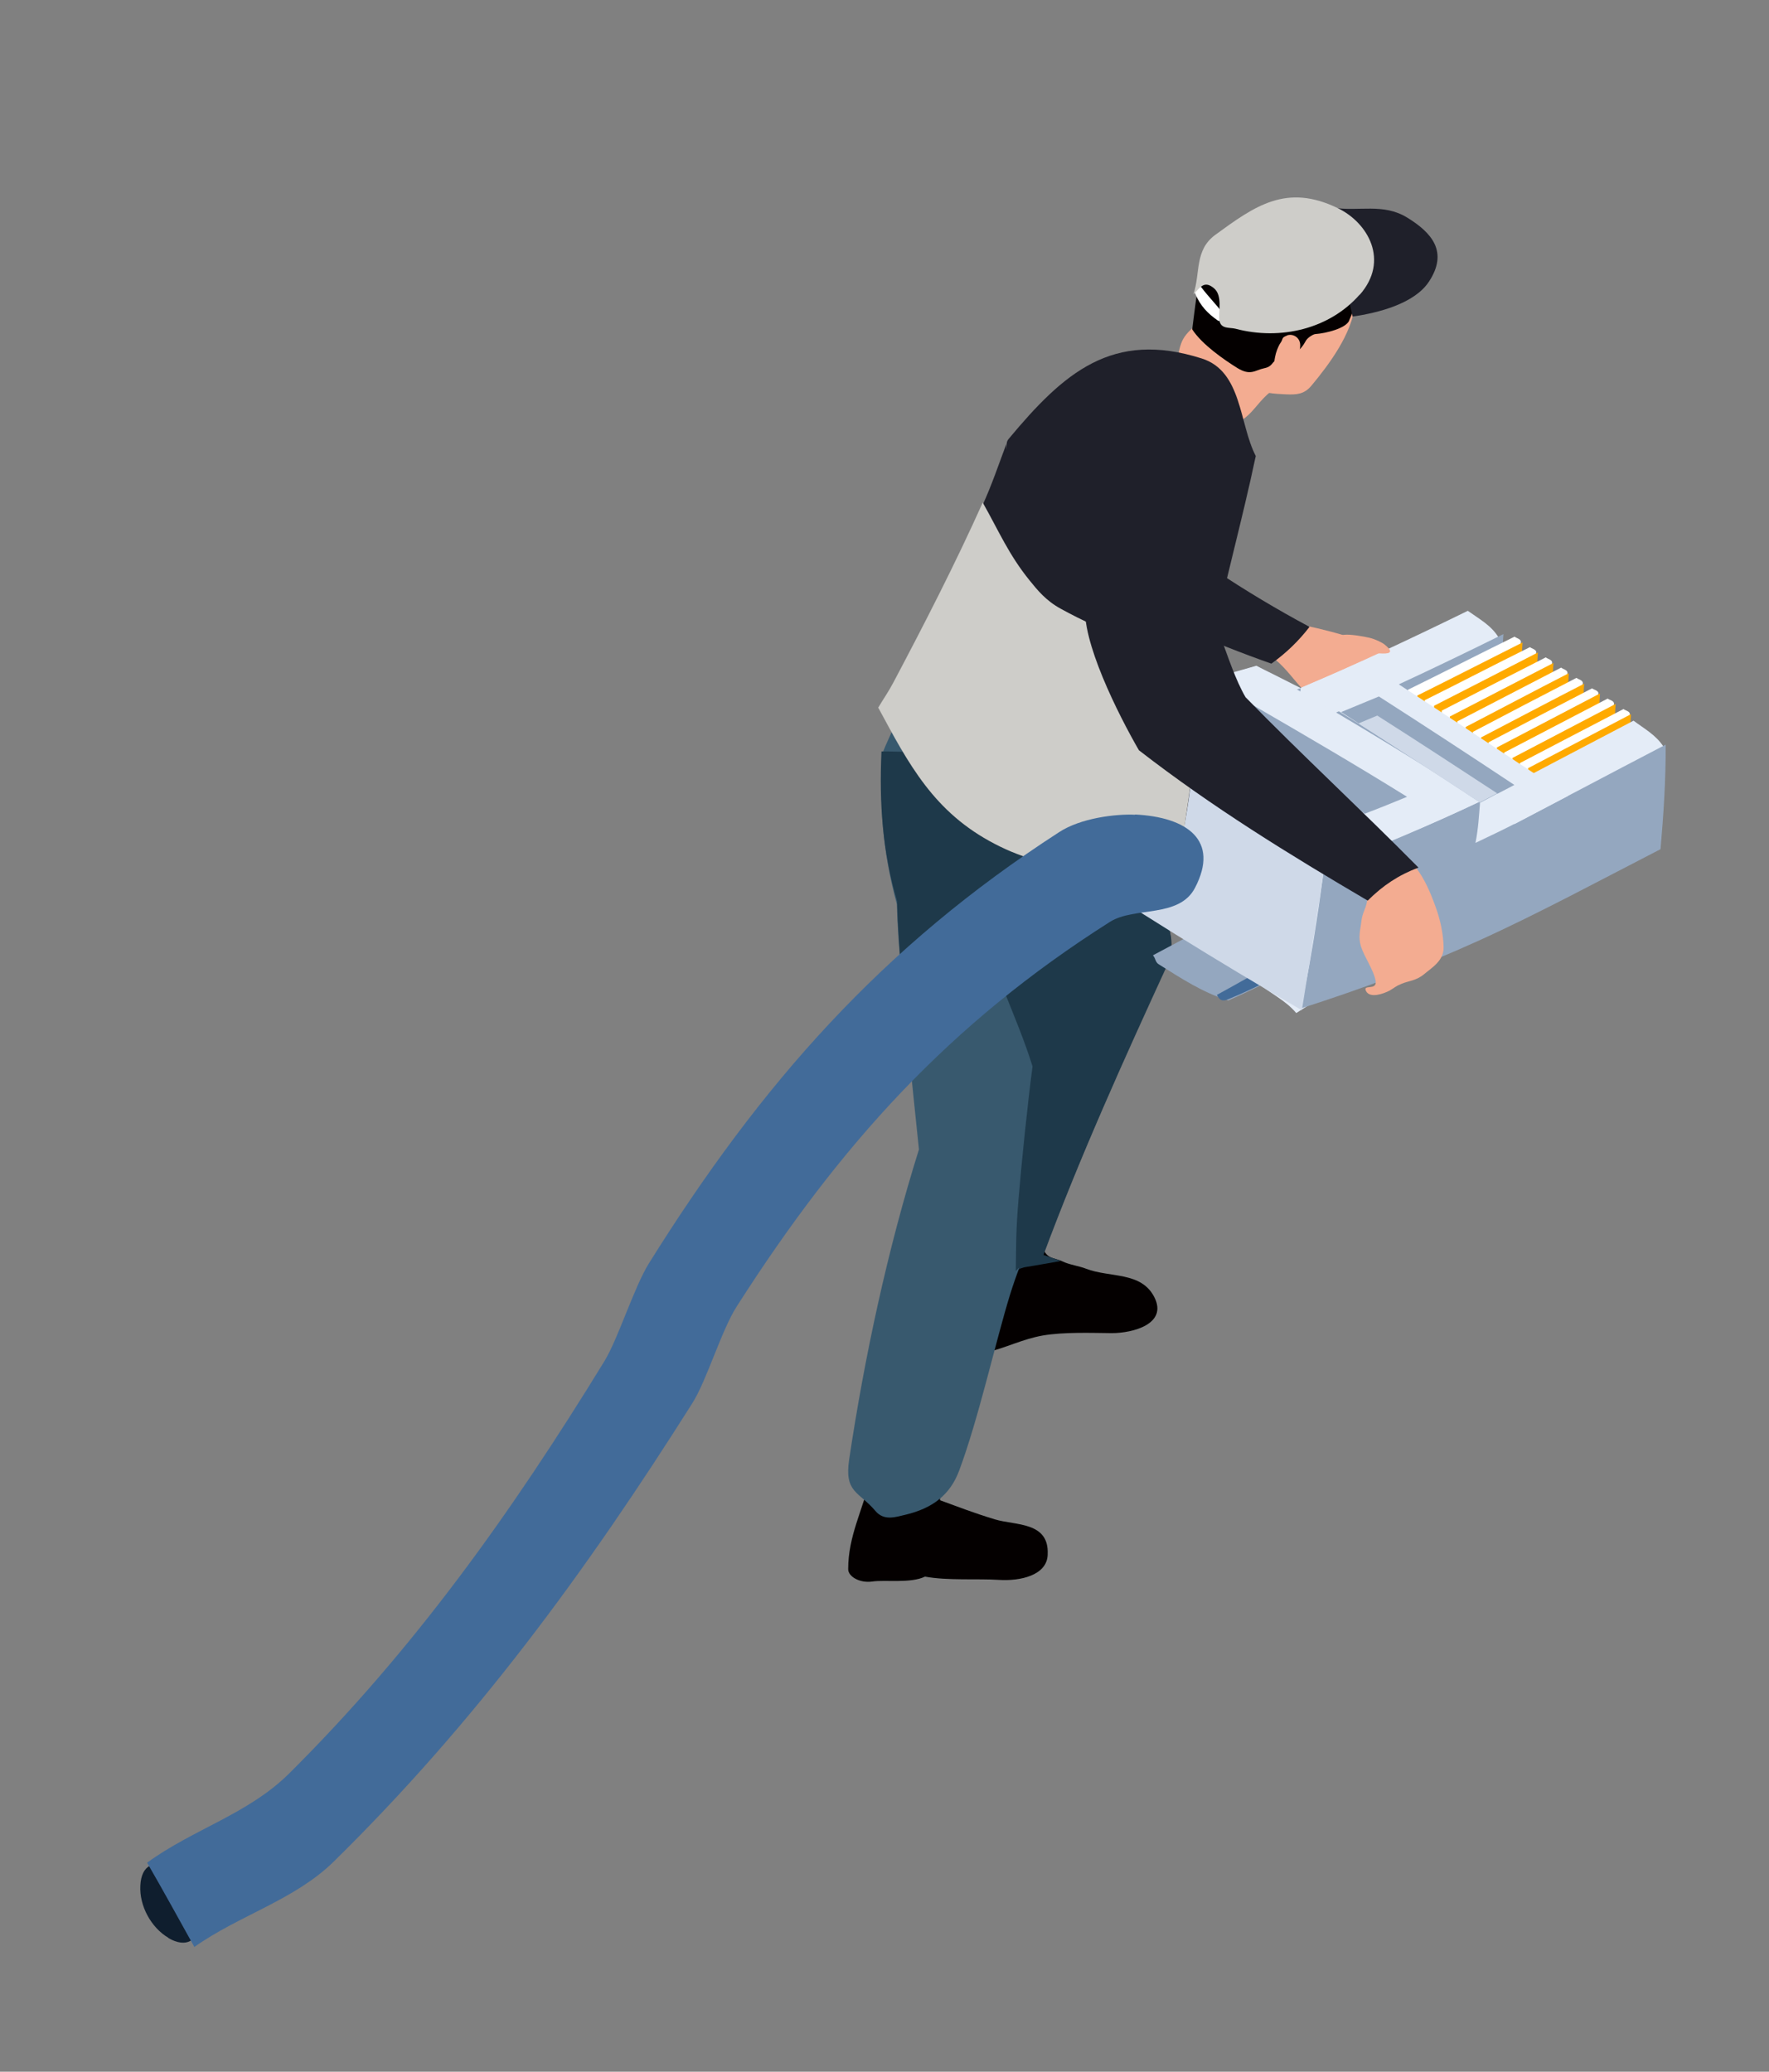 <?xml version="1.0" encoding="UTF-8"?>
<svg id="_レイヤー_2" data-name="レイヤー 2" xmlns="http://www.w3.org/2000/svg" viewBox="0 0 76 89">
  <rect x="0" y="0" width="76" height="89" fill="#808080" stroke="none"/>
  <g id="_タイトル" data-name="タイトル">
    <g id="top-hero-title-connect-man-10">
      <g>
        <g>
          <path d="M58.25,27.46c-.58-.21-1.51-.45-2.2-.59s-1.4-.29-2.08-.45c-.28,.25-.56,.5-.83,.76,.53,.38,1.18,.76,1.66,1.16,.48,.41,.76,.84,1.18,1.28,1.17-.5,2.34-1.01,3.52-1.51-.5-.23-.66-.43-1.25-.65Z" fill="#f3ac91"/>
          <path d="M45.01,66.8c-.04,.88-1.18,1.13-2.1,1.07-.91-.06-2.19,.04-3.17-.14-.62,.3-1.72,.13-2.26,.21-.54,.08-1.04-.21-1.04-.53,0-1.44,.63-2.53,.93-3.86,.92-.29,1.81-.61,2.72-.93,.1,.61,.23,1.22,.3,1.83,.82,.3,1.46,.55,2.35,.82,.89,.27,2.34,.09,2.27,1.51Z" fill="#040000"/>
          <path d="M42.33,53.12c-.12,1.66-.21,3.32-.26,4.98,.09,0,.22,.01,.3,0,.86-.2,1.54-.57,2.44-.73,.9-.15,2.02-.11,2.95-.1,.93,0,2.4-.4,1.84-1.53s-1.92-.84-2.95-1.24c-.27-.11-.72-.17-1-.31-.28-.14-.57-.1-.76-.4-.19-.3-.11-.89-.46-1.1-.35-.2-.52,.04-.89,.1s-.82,.23-1.2,.33Z" fill="#040000"/>
          <path d="M41.55,39.53c.07,2.19-.09,3.06-.39,5.53-.3,2.47-1.06,6.43-1.3,9.2,.61,.42,1.44,.51,2.1,.53,.66,.03,1.05-.1,1.66-.21,.17-.03,.27-.11,.46-.21s.51-.31,.72-.43c1.62-4.37,3.5-8.42,5.39-12.75,.15-.35,.22-.8-.02-1.46s-.35-1.28-.69-2.36c-.34-1.08-1-3.38-1.51-4.64-1.04-.19-2.38-.06-3.34-.03s-1.94,.06-2.71,.1-1.01,.08-1.67,.15c.42,2.19,1.23,4.39,1.3,6.58Z" fill="#162a3a"/>
          <path d="M45.03,51.32c-.32,1.01-1.14,2.68-1.64,4.31-.62,2.01-1.35,5.32-2.18,7.54-.4,1.08-1.18,1.63-2.3,1.9-.43,.1-.93,.28-1.3-.16-.71-.84-1.34-.78-1.13-2.2,.65-4.36,1.65-9.04,3-13.33-.17-1.66-.3-2.85-.47-4.6s-.43-4.07-.48-5.94c-.6-2.22-.78-4.29-.58-6.57,0-.02,.02-.05,.03-.08,.18-.45,.44-.87,.49-1.38,1.24,.81,1.75,1.25,3.18,2.14,1.43,.89,3.7,2.31,5.49,2.91,.03,1.43,.52,1.65,.35,3.27-.43,3.99-1.13,7.96-2.47,12.21Z" fill="#38596e"/>
          <path d="M48.38,21.65c-.43,1.18-.84,2.37-1.23,3.57,2.42,1.29,4.89,2.38,7.47,3.29,.63-.45,1.17-.97,1.64-1.58-2.82-1.51-5.41-3.24-7.88-5.27Z" fill="#1f202a"/>
          <g>
            <path d="M52.32,18.18c1.44,.3,1.56-1.1,2.64-1.57-.99-1.08-1.96-2.12-2.97-3.17-.4,.44-1.05,.73-1.25,1.33-.48,1.41,.14,3.12,1.58,3.41Z" fill="#f3ac91"/>
            <path d="M53.75,16.62c.43,.27,1.02,.3,1.49,.32s.79,0,1.1-.37c.8-.96,1.72-2.22,1.87-3.44,.22-1.88-.75-3.06-2.38-3.58-1.63-.53-2.84,.32-3.72,1.52-.89,1.2-.41,2.41-.62,3.74,.78,.59,1.43,1.31,2.26,1.82Z" fill="#f3ac91"/>
            <path d="M57.96,13.78c-.15,.33-1,.54-1.44,.57-.09,0-.35,.15-.43,.31-.09,.16-.22,.37-.44,.48-.22,.11-.51,.2-.77,.3s-.18,.3-.57,.38c-.39,.08-.58,.34-1.15-.01-.56-.35-1.51-1-1.94-1.66,.22-1.61,.24-3.16,1.66-4.2s3.11-.96,4.47,.1c1.36,1.06,1.29,2.21,.61,3.72Z" fill="#040000"/>
            <path d="M55.28,14.42c-.24,.09-.15,.15-.26,.3-.11,.15-.21,.44-.24,.61-.03,.17-.06,.28-.01,.43,.05,.15,.07,.26,.27,.2,.19-.05,.28-.09,.44-.31,.15-.22,.39-.49,.38-.83-.01-.34-.33-.5-.57-.41Z" fill="#f3ac91"/>
          </g>
          <path d="M50.19,41.37c-1.92,4.18-3.77,8.26-5.36,12.54,.25,.08,.5,.17,.75,.26-.51,.09-1.06,.19-1.56,.27-.1,.02-.14,.06-.21,.03-.06-.03-.17,.16-.17,.12,.02-1.23,0-1.64,.12-3.1s.38-4.02,.6-5.68c-.35-1.12-.78-2.13-1.2-3.19-1.39,.88-2.73,1.83-4.06,2.81-.24-2.23-.5-4.46-.56-6.71-.63-2.15-.77-4.22-.67-6.44,.36,0,.21,0,.68,.01,.47,0,1.49,.05,2.1,.08,.61,.03,1.29,.06,1.9,.09,1.07-2.8,2.19-5.59,3.32-8.36,1.53,3.65,3.26,7.17,5.16,10.64-.08,.5-.16,1-.24,1.49-.01,.07-.02,.13-.04,.19-.01,.06-.04,.13-.06,.19-.19,.6-.58,1.28-.7,1.87-.12,.59,.2,1.12,.28,1.6,.08,.48,.07,.96-.09,1.3Z" fill="#1e394a"/>
          <g>
            <g>
              <path d="M49.54,41.05c.11,.12,.09,.29,.25,.38,.96,.6,1.86,1.2,2.98,1.55,2.89-1.26,6.82-3.61,9.05-5.3s2.72-2.6,4.56-4.21c-.94-.26-1.63-.79-2.44-1.25-1.23,.65-2.47,1.28-3.74,1.84-.02,.26-.05,.52-.08,.78-3.42,2.26-6.96,4.29-10.59,6.2Z" fill="#94a7bf"/>
              <path d="M52.28,42.74c.11,.21,.21,.3,.48,.19,2.81-1.15,6.71-3.62,8.91-5.06,2.19-1.45,2.8-1.6,4.67-2.83-.31-.41-.18-.9-.19-1.38-1.21,.63-2.43,1.27-3.67,1.85-.02,.26-.05,.52-.07,.77-3.22,2.41-6.6,4.53-10.13,6.46Z" fill="#426b99"/>
            </g>
            <g>
              <path d="M53.99,28.61c.63,.31,1.26,.63,1.89,.95,2.43-1.04,4.81-2.16,7.18-3.32,.49,.35,1,.62,1.32,1.14-2.9,2.25-6.67,4.83-9.68,6.52-3.01,1.7-5.13,2.65-8,4.15-.4-.6-1.03-.95-1.54-1.47,.2-1.1,.44-2.61,.61-3.62s.25-1.51,.4-2.42c2.64-.5,5.23-1.2,7.81-1.94Z" fill="#e4ecf7"/>
              <path d="M55.88,29.56c-.05,.59-.11,1.18-.17,1.77,3.01-1.25,5.95-2.64,8.88-4.09-.1,1.52-.17,3.04-.31,4.57-2.8,1.39-5.75,2.74-8.68,3.72-2.93,.98-5.75,1.62-8.71,2.33,.28-1.09,.54-2.61,.71-3.62,.17-1.01,.24-1.5,.38-2.41,2.68-.59,5.3-1.39,7.91-2.27Z" fill="#94a7bf"/>
            </g>
            <g>
              <g>
                <path d="M64.93,29.62c-1.38,.85-2.74,1.72-4.13,2.55-.09-.09-.29-.11-.31-.26-.06-.76,0-1.52,0-2.28,1.53-.75,3.05-1.53,4.58-2.28,.08,.07,.29,.1,.27,.24-.08,.68-.28,1.34-.41,2.02Z" fill="#fff"/>
                <path d="M65.29,29.85c-1.49,.78-2.97,1.56-4.47,2.32,.02-.76,.05-1.53,.07-2.29,1.51-.75,3.01-1.52,4.52-2.28-.05,.75-.09,1.5-.13,2.26Z" fill="#fa0"/>
              </g>
              <g>
                <path d="M65.59,30.05c-1.37,.85-2.73,1.71-4.09,2.56-.09-.09-.28-.1-.29-.25-.05-.76,0-1.52,0-2.28,1.51-.75,3-1.53,4.52-2.28,.08,.07,.29,.1,.27,.24-.08,.68-.28,1.34-.41,2.01Z" fill="#fff"/>
                <path d="M65.94,30.28c-1.48,.77-2.95,1.55-4.43,2.33,.04-.76,.07-1.53,.1-2.29,1.49-.76,2.97-1.52,4.46-2.29-.05,.75-.09,1.5-.13,2.25Z" fill="#fa0"/>
              </g>
              <g>
                <path d="M66.26,30.49c-1.37,.85-2.72,1.71-4.09,2.56-.09-.09-.28-.1-.28-.25-.04-.76,.03-1.52,.05-2.27,1.49-.77,2.98-1.53,4.47-2.29,.08,.07,.29,.1,.27,.24-.08,.68-.28,1.34-.41,2.01Z" fill="#fff"/>
                <path d="M66.61,30.73c-1.48,.77-2.95,1.55-4.43,2.32,.04-.76,.08-1.52,.11-2.27,1.48-.77,2.96-1.53,4.45-2.3-.05,.75-.09,1.5-.13,2.25Z" fill="#fa0"/>
              </g>
              <g>
                <path d="M66.93,30.93c-1.37,.85-2.72,1.71-4.09,2.56-.09-.08-.28-.1-.28-.24-.04-.75,.03-1.5,.05-2.26,1.49-.77,2.97-1.54,4.46-2.31,.08,.07,.29,.1,.27,.24-.08,.68-.27,1.34-.41,2.01Z" fill="#fff"/>
                <path d="M67.27,31.17c-1.47,.77-2.95,1.55-4.42,2.32,.04-.75,.08-1.5,.12-2.26,1.48-.77,2.95-1.55,4.43-2.31-.05,.75-.09,1.5-.13,2.25Z" fill="#fa0"/>
              </g>
              <g>
                <path d="M67.59,31.37c-1.36,.85-2.72,1.7-4.08,2.55-.09-.08-.28-.1-.28-.24-.04-.75,.03-1.5,.05-2.24,1.48-.78,2.96-1.55,4.45-2.32,.08,.07,.29,.1,.27,.24-.08,.68-.27,1.34-.41,2.01Z" fill="#fff"/>
                <path d="M67.94,31.61c-1.47,.77-2.95,1.54-4.42,2.32,.04-.75,.08-1.5,.11-2.25,1.48-.77,2.95-1.55,4.43-2.31-.05,.75-.09,1.5-.13,2.25Z" fill="#fa0"/>
              </g>
              <g>
                <path d="M68.26,31.82c-1.36,.85-2.72,1.7-4.08,2.55-.09-.08-.28-.1-.28-.24-.04-.75,.03-1.49,.05-2.24,1.48-.78,2.96-1.55,4.45-2.32,.08,.07,.29,.09,.27,.24-.08,.68-.27,1.34-.41,2.01Z" fill="#fff"/>
                <path d="M68.61,32.05c-1.47,.77-2.94,1.54-4.41,2.31,.04-.75,.07-1.5,.11-2.25,1.48-.77,2.95-1.55,4.43-2.32-.05,.75-.09,1.5-.13,2.25Z" fill="#fa0"/>
              </g>
              <g>
                <path d="M68.93,32.26c-1.36,.85-2.71,1.7-4.08,2.55-.09-.08-.28-.1-.28-.24-.04-.75,.03-1.49,.05-2.24,1.49-.77,2.96-1.55,4.45-2.32,.08,.07,.29,.09,.27,.24-.08,.68-.27,1.34-.41,2.01Z" fill="#fff"/>
                <path d="M69.28,32.49c-1.47,.77-2.94,1.54-4.41,2.31,.03-.75,.07-1.5,.11-2.24,1.48-.77,2.95-1.55,4.43-2.32-.05,.75-.09,1.5-.13,2.25Z" fill="#fa0"/>
              </g>
              <g>
                <path d="M69.6,32.7c-1.36,.85-2.71,1.7-4.07,2.55-.09-.08-.28-.1-.28-.24-.04-.75,.03-1.49,.05-2.23,1.48-.77,2.96-1.55,4.45-2.32,.08,.07,.29,.09,.27,.24-.08,.68-.27,1.34-.41,2.01Z" fill="#fff"/>
                <path d="M69.95,32.93c-1.47,.77-2.94,1.54-4.41,2.31,.04-.75,.07-1.49,.11-2.24,1.47-.77,2.95-1.55,4.42-2.32-.05,.75-.09,1.5-.13,2.25Z" fill="#fa0"/>
              </g>
            </g>
            <g>
              <path d="M62.09,33.46c.5,.32,1,.65,1.49,.97,2.2-1.16,4.4-2.32,6.6-3.47,.47,.35,.97,.62,1.29,1.12-2.71,2.13-6.06,4.79-8.69,6.7-2.63,1.91-4.5,3.11-7.09,4.74-.47-.56-1.13-.85-1.69-1.32,.23-1.1,.52-2.62,.69-3.63s.24-1.52,.38-2.44c2.38-.75,4.72-1.65,7.01-2.67Z" fill="#e4ecf7"/>
              <path d="M71.56,31.99c-1.1,.57-2.65,1.39-3.64,1.91-.99,.52-1.74,.91-2.54,1.33-.8,.42-1.24,.62-1.99,.98,.12-.6,.15-1.18,.2-1.78-2.19,1.03-4.41,1.97-6.69,2.76-.13,.93-.19,1.43-.35,2.46-.16,1.03-.41,2.57-.69,3.68,2.65-.85,5.11-1.76,7.69-2.93,2.58-1.17,5.24-2.61,7.79-3.92,.13-1.5,.23-2.99,.22-4.49Z" fill="#94a7bf"/>
            </g>
            <path d="M46.16,30.65c-.33,2.02-.66,4.03-1.02,6.04,3.53,2.35,7.12,4.58,10.79,6.71,.33-2.03,.66-4.07,.96-6.11-3.63-2.13-7.21-4.32-10.72-6.64Z" fill="#cfd9e8"/>
            <path d="M46.16,30.65c2.63-.6,5.24-1.28,7.83-2.04,3.24,1.88,6.46,3.78,9.59,5.82-2.2,1.05-4.43,1.98-6.7,2.86-3.63-2.13-7.21-4.32-10.72-6.64Z" fill="#e4ecf7"/>
            <path d="M67.36,34.18c-2.93-1.94-5.86-3.87-8.81-5.79-.88,.4-1.78,.78-2.67,1.16,3.1,1.89,6.16,3.83,9.19,5.85,.76-.4,1.52-.8,2.28-1.2,.01,0,.03-.01,.01-.02Z" fill="#e4ecf7"/>
            <g>
              <path d="M49.9,31.35c1.05,.62,1.6,.96,2.78,1.64s2.99,1.72,4.28,2.49c.62-.12,1.16-.34,1.74-.55,.58-.22,1.17-.46,1.75-.7-2.17-1.35-4.38-2.64-6.59-3.92-1.31,.38-2.6,.77-3.95,1.04Z" fill="#94a7bf"/>
              <path d="M51.92,32.56c1.72,1,3.44,1.99,5.16,2.99,.52-.2,1.04-.39,1.56-.6-1.66-.99-3.33-1.96-5-2.93-.57,.18-1.15,.36-1.73,.54Z" fill="#cfd9e8"/>
            </g>
            <g>
              <path d="M64.33,34.09c-.24,.13-.49,.26-.73,.39-1.99-1.31-3.98-2.6-5.98-3.89,.54-.22,1.08-.45,1.62-.67,1.95,1.25,3.89,2.52,5.82,3.8-.24,.13-.48,.25-.73,.38Z" fill="#94a7bf"/>
              <path d="M63.59,34.48c-1.74-1.14-3.48-2.27-5.23-3.4,.27-.11,.54-.23,.81-.34,1.73,1.1,3.44,2.22,5.15,3.34-.25,.13-.49,.26-.74,.39Z" fill="#cfd9e8"/>
            </g>
          </g>
          <path d="M59.24,36.05c.58,.2,1.2,.71,1.59,1.22,.39,.51,.63,1.09,.84,1.67,.21,.57,.34,1.18,.35,1.76,.01,.58-.52,.88-.85,1.16-.33,.27-.66,.28-.95,.4-.29,.12-.28,.16-.53,.3-.25,.13-.83,.34-1,.02-.17-.32,.48,0,.41-.44s-.5-1.06-.63-1.48c-.13-.42-.02-.73,.02-1.1s.22-.56,.25-.92c.02-.36,.11-.66-.03-1.05-.14-.39-.47-.82-.7-1.21,.49-.14,.67-.52,1.25-.32Z" fill="#f3ac91"/>
          <path d="M59.5,27.7c-.12-.1-.41-.24-.66-.3-.25-.06-.82-.16-1.09-.13-.27,.03-.15,.17-.24,.3-.09,.13-.21,.06-.26,.2s-.34,.41-.03,.47c.31,.06,.7-.17,1.03-.2,.33-.03,.69,.01,1.03,.03s.67,0,.23-.36Z" fill="#f3ac91"/>
          <g>
            <path d="M50.62,36.08c.09,.13,.17,.42,.09,.44-2.79,.95-5.34,1.09-7.96-.26-2.62-1.35-3.68-3.4-5-5.85,.22-.39,.42-.66,.64-1.06,1.32-2.48,2.65-5.07,3.81-7.62,.42-.92,.69-1.74,1.04-2.67,0,.1,0,.16,.02,.25,.36,1.22,.64,2.21,1.1,3.43,.71,1.91,.73,2.82,1.73,5.06s2.99,5.97,4.54,8.28Z" fill="#1f202a"/>
            <path d="M51.94,28.28c-.54,2.78-.66,5.27-1.2,7.97-.01,.05-.18-.27-.26-.35-1.72-1.71-4.19-6.52-5.05-8.01-.86-1.49-1.06-2.3-1.17-2.69-.72-2.42-.67-3.77-1.01-5.88-.02-.14,0-.11,0-.21-.01-.1,.03-.19,.08-.25,2.38-2.86,4.46-4.68,8.3-3.46,1.74,.55,1.6,2.8,2.32,4.19-.6,2.86-1.46,5.91-2,8.69Z" fill="#1f202a"/>
          </g>
          <path d="M51.78,28.52c-.24,2.59-.62,5.15-1,7.72,0,.05-.03,.08-.04,.14s.01,.19-.07,.21c-2.78,.85-5.34,1.02-7.94-.34-2.6-1.35-3.68-3.4-5-5.85,.23-.39,.42-.65,.64-1.06,1.34-2.53,2.67-5.12,3.85-7.75,.67,1.18,1.11,2.23,2.01,3.34,.34,.42,.7,.87,1.34,1.22,1.87,1.03,4.07,1.84,6.2,2.37Z" fill="#cecdc9"/>
          <path d="M7.24,83.26c.75,.43,1.29,.14,1.34-.73s-.46-1.81-1.21-2.25c-.75-.43-1.3-.15-1.34,.72-.05,.87,.46,1.81,1.21,2.25Z" fill="#0f1e2e"/>
          <path d="M48.77,35c-.83-.04-2.34,.14-3.27,.75-7.6,4.91-12.8,10.8-17.62,18.52-.65,1.05-1.31,3.21-1.91,4.2-4.01,6.54-8.18,12.38-13.54,17.71-1.76,1.75-4.14,2.4-6.11,3.84,.69,1.19,1.35,2.4,2.03,3.62,1.9-1.35,4.31-2.02,5.98-3.66,6.08-5.97,10.83-12.44,15.42-19.71,.62-.98,1.24-3.12,1.91-4.16,4.42-6.91,9.1-12.12,16.03-16.51,1.05-.66,2.97-.15,3.65-1.46,1.07-2.05-.35-3.04-2.58-3.15Z" fill="#426b99"/>
          <path d="M51.12,24.74c1.07,1.17,1.54,3.75,2.39,5.21,2.45,2.51,4.98,4.84,7.43,7.32-.85,.32-1.53,.77-2.18,1.42-3.4-2-6.67-4.01-9.83-6.46-.89-1.54-2.49-4.72-2.3-6.28,.46-3.91,2.17-3.75,4.49-1.22Z" fill="#1f202a"/>
        </g>
        <g>
          <path d="M52.57,13.52c.07,.09-.12,.34-.25,.25-.43-.3-.75-.63-.96-1.13-.07-.15,.05-.36,.09-.52,.34,.5,.76,.9,1.13,1.39Z" fill="#fff"/>
          <path d="M58.1,13.6c1.13-.16,2.67-.56,3.29-1.5,.85-1.29,.11-2.11-.93-2.75-1.04-.64-2.08-.25-3.19-.43,.26,1.58,.48,3.14,.84,4.68Z" fill="#1f202a"/>
          <path d="M58.41,12.66c-1.28,1.46-3.38,1.98-5.34,1.46-.25-.06-.61,.02-.68-.34-.06-.37,.16-1.08-.25-1.41-.41-.33-.58-.02-.87,.28,.31-.92,.04-1.9,.94-2.56,1.7-1.24,3.05-2.22,5.26-1.15,1.31,.63,2.23,2.26,.95,3.72Z" fill="#cecdc9"/>
        </g>
      </g>
      <rect width="76" height="89" fill="none"/>
    </g>
  </g>
</svg>